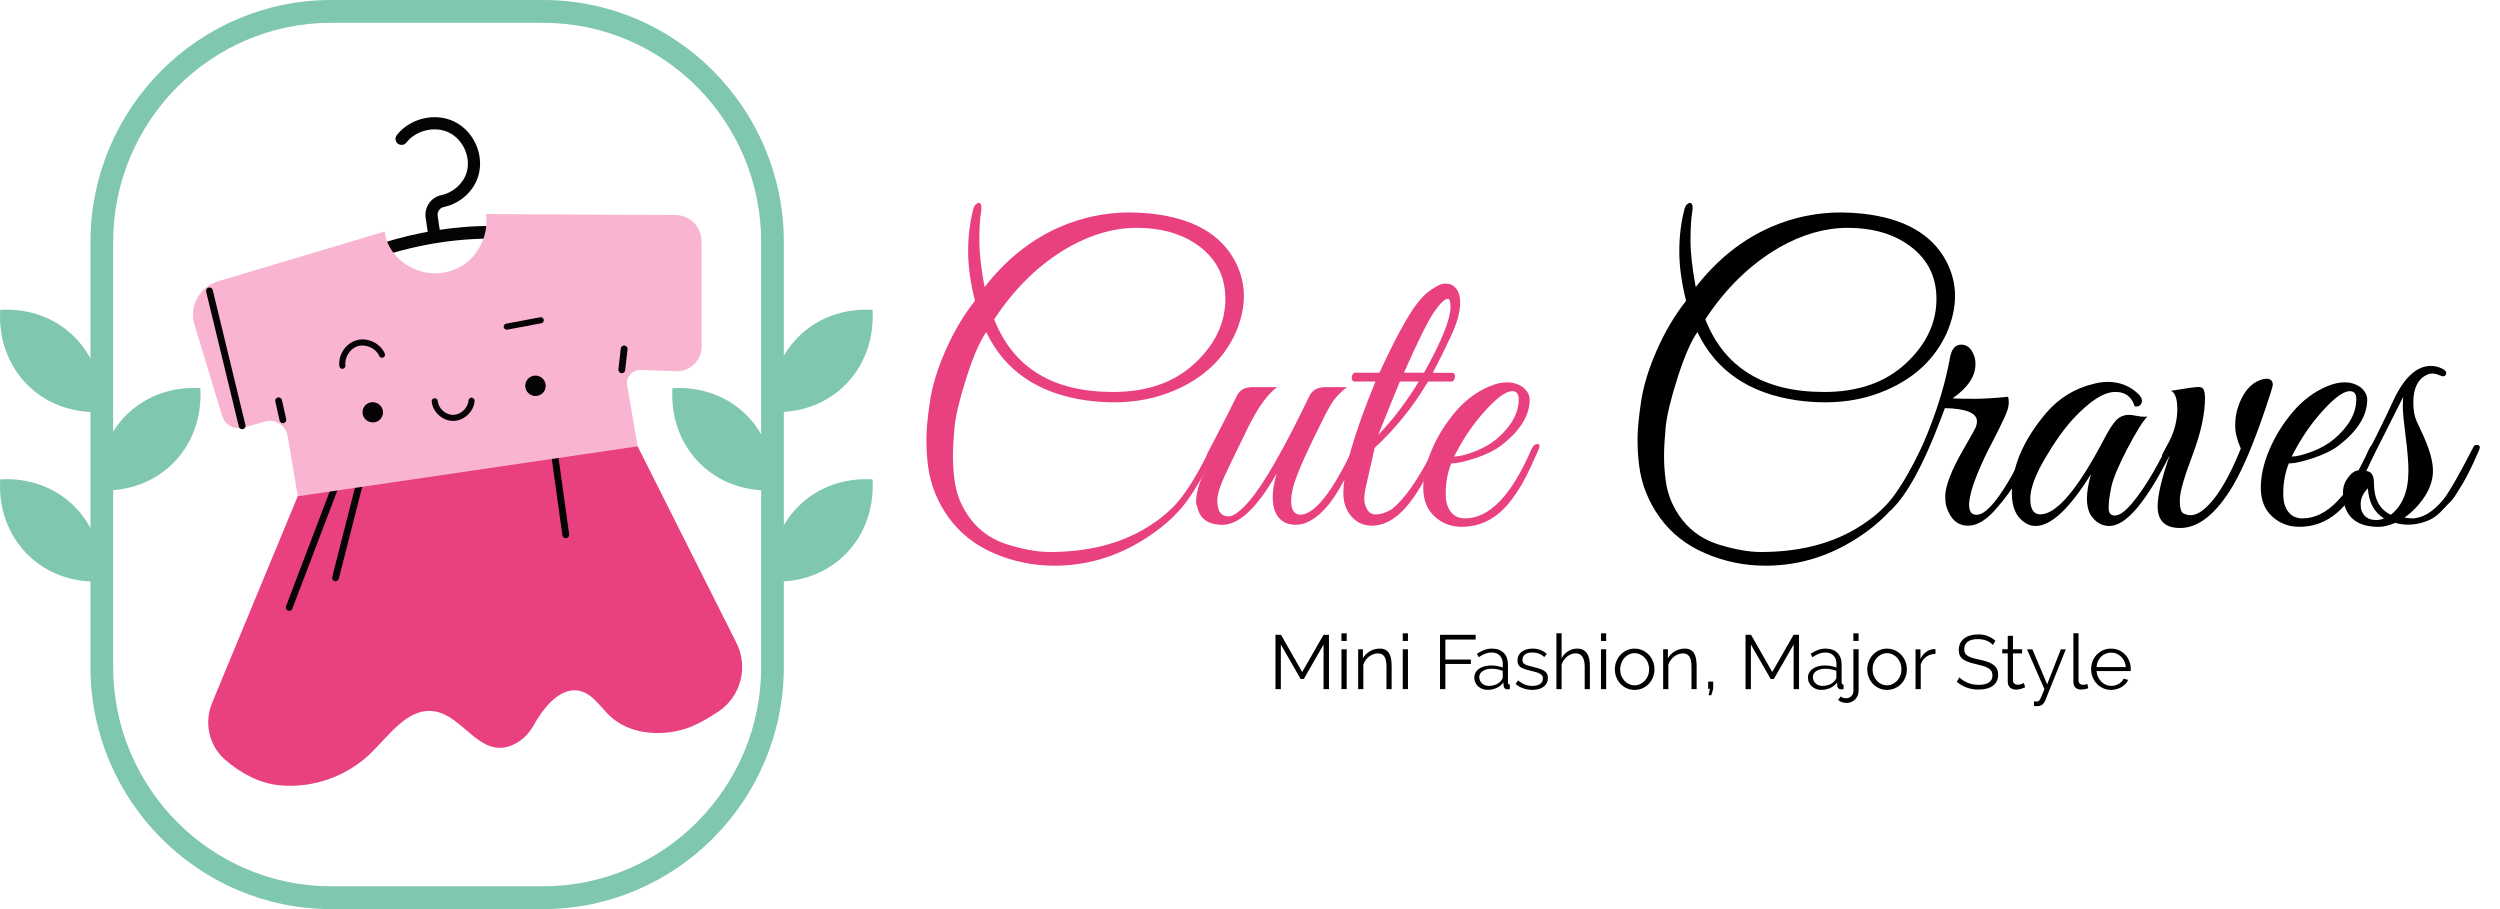 <svg xmlns="http://www.w3.org/2000/svg" fill="none" viewBox="0 0 110 40" height="40" width="110">
<g clip-path="url(#clip0_228_67)">
<path fill="#E9407F" d="M46.393 24.891C45.475 24.891 44.595 24.711 43.754 24.352C42.913 23.993 42.241 23.466 41.741 22.771C41.241 22.077 40.938 21.318 40.832 20.493C40.786 20.139 40.761 19.752 40.761 19.327C40.761 18.902 40.814 18.345 40.92 17.65C41.025 16.955 41.257 16.202 41.618 15.389C41.977 14.577 42.404 13.859 42.898 13.234C42.698 12.445 42.598 11.718 42.598 11.054C42.598 10.389 42.675 9.768 42.829 9.191C42.852 9.096 42.891 9.029 42.943 8.988C42.996 8.946 43.034 8.925 43.057 8.925C43.175 8.925 43.211 9.07 43.163 9.357C43.116 9.646 43.091 10.057 43.091 10.593C43.091 11.129 43.168 11.809 43.321 12.632C44.263 11.42 45.37 10.537 46.641 9.984C47.618 9.561 48.643 9.348 49.714 9.348C50.02 9.348 50.337 9.366 50.668 9.402C52.48 9.602 53.705 10.296 54.341 11.486C54.6 11.98 54.73 12.493 54.73 13.021C54.73 13.552 54.607 14.098 54.359 14.664C53.841 15.795 52.952 16.63 51.693 17.172C50.88 17.525 49.991 17.702 49.027 17.702C48.614 17.702 48.196 17.673 47.773 17.614C45.666 17.309 44.205 16.307 43.395 14.613C43.112 15.012 42.821 15.684 42.521 16.625C42.221 17.566 42.048 18.291 42 18.797C41.954 19.304 41.929 19.727 41.929 20.068C41.929 20.409 41.952 20.762 42 21.127C42.082 21.775 42.329 22.361 42.741 22.884C43.154 23.407 43.704 23.773 44.393 23.979C45.082 24.184 45.679 24.288 46.186 24.288C47.821 24.288 49.216 23.947 50.371 23.264C51.066 22.852 51.611 22.384 52.005 21.861C52.4 21.337 52.82 20.616 53.268 19.698C53.339 19.545 53.413 19.493 53.489 19.539C53.566 19.586 53.562 19.698 53.48 19.875C53.032 20.782 52.618 21.5 52.236 22.029C51.854 22.559 51.332 23.054 50.673 23.512C49.348 24.432 47.923 24.891 46.393 24.891ZM43.745 14.05C44.58 16.18 46.323 17.247 48.971 17.247C50.466 17.247 51.664 16.829 52.564 15.993C53.464 15.157 53.916 14.209 53.916 13.15C53.916 12.091 53.457 11.266 52.539 10.679C51.857 10.243 51.014 10.025 50.014 10.025C49.014 10.025 48.007 10.314 46.995 10.891C45.721 11.63 44.639 12.684 43.745 14.05Z"></path>
<path fill="#E9407F" d="M52.627 22.084C52.627 21.579 52.845 20.966 53.28 20.248C53.091 20.248 53.039 20.154 53.121 19.966L53.439 19.348C53.839 18.584 54.17 17.936 54.429 17.405C54.546 17.159 54.775 17.034 55.118 17.034H56.195C55.771 17.341 55.345 17.932 54.914 18.809C54.484 19.686 54.152 20.375 53.916 20.875C53.68 21.375 53.562 21.755 53.562 22.014C53.562 22.273 53.607 22.455 53.695 22.562C53.782 22.668 53.904 22.721 54.057 22.721C54.28 22.721 54.593 22.486 54.993 22.014C55.616 21.284 56.495 19.748 57.623 17.405C57.752 17.159 57.982 17.034 58.312 17.034H59.266C59.007 17.234 58.804 17.439 58.657 17.652C58.509 17.864 58.307 18.241 58.048 18.782C57.341 20.195 56.946 21.13 56.864 21.589C56.829 21.754 56.811 21.907 56.811 22.048C56.811 22.425 56.939 22.625 57.2 22.648C57.836 22.648 58.618 21.666 59.548 19.7C59.62 19.536 59.689 19.47 59.761 19.505C59.832 19.541 59.866 19.587 59.866 19.646C59.866 19.705 59.812 19.841 59.707 20.054C59.602 20.266 59.498 20.471 59.398 20.671C59.298 20.871 59.145 21.145 58.939 21.493C58.734 21.841 58.543 22.114 58.366 22.314C57.907 22.832 57.457 23.091 57.014 23.091C56.571 23.091 56.27 22.896 56.105 22.509C56.034 22.332 56 22.109 56 21.837C56 21.566 56.059 21.232 56.177 20.83C55.318 22.337 54.523 23.091 53.793 23.091C53.157 23.091 52.786 22.827 52.68 22.296C52.645 22.238 52.627 22.166 52.627 22.084Z"></path>
<path fill="#E9407F" d="M59.107 21.697C59.107 20.72 59.579 19.082 60.52 16.788H59.602C59.543 16.788 59.505 16.756 59.487 16.691C59.47 16.627 59.475 16.563 59.505 16.497C59.534 16.432 59.579 16.4 59.638 16.4H60.696C61.12 15.47 61.514 14.693 61.88 14.07C62.245 13.447 62.58 13.025 62.888 12.807C63.193 12.589 63.414 12.48 63.55 12.48C63.686 12.48 63.782 12.493 63.841 12.516C64.112 12.646 64.246 12.914 64.246 13.32C64.246 13.725 64.111 14.218 63.841 14.795C63.57 15.371 63.305 15.907 63.046 16.402H63.895C63.954 16.402 63.991 16.434 64.009 16.498C64.027 16.563 64.02 16.629 63.991 16.693C63.961 16.757 63.918 16.789 63.859 16.789H62.834C62.186 17.884 61.404 18.855 60.486 19.704L60.08 21.506C60.045 21.659 60.027 21.809 60.027 21.956C60.027 22.104 60.068 22.254 60.15 22.405C60.232 22.559 60.362 22.636 60.539 22.636C60.739 22.636 60.962 22.564 61.211 22.423C61.775 22 62.4 21.111 63.082 19.757C63.129 19.652 63.186 19.588 63.25 19.563C63.314 19.539 63.354 19.554 63.364 19.607C63.375 19.661 63.359 19.747 63.311 19.863C62.921 20.675 62.616 21.252 62.393 21.593C61.757 22.618 61.08 23.129 60.362 23.129C59.998 23.129 59.696 22.993 59.462 22.723C59.225 22.45 59.107 22.109 59.107 21.697ZM62.427 16.788H61.596C61.455 17.118 61.138 17.9 60.643 19.136C61.279 18.477 61.873 17.693 62.427 16.788ZM62.657 16.398C63.434 15.009 63.823 14.045 63.823 13.502C63.823 13.266 63.782 13.148 63.7 13.148C63.57 13.148 63.373 13.338 63.109 13.713C62.845 14.089 62.4 14.984 61.775 16.396H62.657V16.398Z"></path>
<path fill="#E9407F" d="M63.857 20.389C63.693 20.789 63.611 21.238 63.611 21.732C63.611 22.063 63.684 22.323 63.832 22.518C63.979 22.713 64.188 22.809 64.459 22.809C65.53 22.809 66.502 21.802 67.373 19.789C67.455 19.602 67.555 19.518 67.673 19.543C67.72 19.555 67.745 19.584 67.745 19.631C67.745 19.677 67.612 19.986 67.346 20.557C67.082 21.129 66.814 21.589 66.543 21.943C65.943 22.766 65.2 23.179 64.318 23.179C63.846 23.179 63.446 23.025 63.118 22.72C62.788 22.414 62.623 21.997 62.623 21.466C62.623 20.936 62.75 20.375 63.004 19.78C63.257 19.186 63.602 18.632 64.037 18.12C64.473 17.607 64.973 17.234 65.539 16.998C65.811 16.881 66.07 16.822 66.316 16.822C66.562 16.822 66.793 16.891 67.005 17.034C67.205 17.198 67.305 17.382 67.305 17.582C67.305 18.289 66.882 18.966 66.034 19.613C65.775 19.813 65.409 19.993 64.939 20.152C64.464 20.309 64.105 20.389 63.857 20.389ZM66.823 17.564C66.823 17.329 66.729 17.211 66.541 17.211C66.211 17.211 65.711 17.616 65.041 18.429C64.641 18.923 64.287 19.477 63.982 20.089C64.182 20.089 64.473 20.018 64.855 19.877C65.237 19.736 65.571 19.548 65.854 19.313C66.5 18.759 66.823 18.175 66.823 17.564Z"></path>
<path fill="black" d="M77.684 24.891C76.766 24.891 75.886 24.711 75.045 24.352C74.204 23.993 73.532 23.466 73.032 22.771C72.532 22.077 72.229 21.318 72.123 20.493C72.077 20.139 72.052 19.752 72.052 19.327C72.052 18.902 72.105 18.345 72.211 17.65C72.316 16.955 72.548 16.202 72.909 15.389C73.268 14.577 73.695 13.859 74.189 13.234C73.989 12.445 73.889 11.718 73.889 11.054C73.889 10.389 73.966 9.768 74.12 9.191C74.143 9.096 74.182 9.029 74.234 8.988C74.287 8.946 74.325 8.925 74.348 8.925C74.466 8.925 74.502 9.07 74.454 9.357C74.407 9.646 74.382 10.057 74.382 10.593C74.382 11.129 74.459 11.809 74.612 12.632C75.554 11.42 76.661 10.537 77.932 9.984C78.909 9.561 79.934 9.348 81.005 9.348C81.311 9.348 81.629 9.366 81.959 9.402C83.771 9.602 84.996 10.296 85.632 11.486C85.891 11.98 86.021 12.493 86.021 13.021C86.021 13.552 85.898 14.098 85.65 14.664C85.132 15.795 84.243 16.63 82.984 17.172C82.171 17.525 81.282 17.702 80.318 17.702C79.905 17.702 79.487 17.673 79.064 17.614C76.957 17.309 75.496 16.307 74.686 14.613C74.404 15.012 74.112 15.684 73.811 16.625C73.511 17.566 73.338 18.291 73.289 18.797C73.243 19.304 73.218 19.727 73.218 20.068C73.218 20.409 73.241 20.762 73.289 21.127C73.371 21.775 73.618 22.361 74.03 22.884C74.443 23.407 74.993 23.773 75.682 23.979C76.371 24.184 76.968 24.288 77.475 24.288C79.111 24.288 80.505 23.947 81.661 23.264C82.355 22.852 82.9 22.384 83.295 21.861C83.689 21.337 84.109 20.616 84.557 19.698C84.629 19.545 84.702 19.493 84.779 19.539C84.855 19.586 84.852 19.698 84.77 19.875C84.321 20.782 83.907 21.5 83.525 22.029C83.143 22.559 82.621 23.054 81.963 23.512C80.638 24.432 79.214 24.891 77.684 24.891ZM75.034 14.05C75.87 16.18 77.612 17.247 80.261 17.247C81.755 17.247 82.954 16.829 83.854 15.993C84.754 15.157 85.204 14.209 85.204 13.15C85.204 12.091 84.745 11.266 83.827 10.679C83.145 10.243 82.302 10.025 81.302 10.025C80.302 10.025 79.295 10.314 78.282 10.891C77.013 11.63 75.929 12.684 75.034 14.05Z"></path>
<path fill="black" d="M86.92 16.027C86.92 16.557 86.584 17.057 85.912 17.529C86.148 17.541 86.463 17.547 86.857 17.547C87.252 17.547 87.748 17.518 88.35 17.459C88.373 17.495 88.386 17.589 88.386 17.741C88.386 17.895 88.314 18.122 88.173 18.422C88.032 18.721 87.905 18.98 87.793 19.198C87.68 19.416 87.575 19.621 87.475 19.816C87.375 20.011 87.263 20.248 87.139 20.532C87.016 20.814 86.912 21.073 86.83 21.309C86.536 22.204 86.584 22.652 86.971 22.652C87.466 22.652 88.196 21.67 89.161 19.704C89.243 19.55 89.311 19.491 89.364 19.527C89.418 19.562 89.443 19.605 89.443 19.659C89.443 19.712 89.366 19.895 89.213 20.207C89.059 20.52 88.895 20.839 88.718 21.17C88.541 21.5 88.264 21.882 87.888 22.318C87.439 22.859 87.011 23.13 86.598 23.13C86.139 23.13 85.821 22.854 85.645 22.3C85.609 22.195 85.591 22.036 85.591 21.823C85.591 21.611 85.659 21.329 85.795 20.975C85.93 20.621 86.145 20.193 86.439 19.686C86.734 19.18 86.898 18.882 86.934 18.795C86.97 18.707 86.987 18.621 86.987 18.539C86.987 18.175 86.516 17.98 85.575 17.957L85.362 18.521C84.621 20.464 83.909 21.764 83.225 22.423C83.107 22.529 83.048 22.495 83.048 22.318C83.048 22.282 83.061 22.241 83.084 22.195C83.743 21.323 84.314 20.293 84.796 19.104C85.279 17.914 85.614 16.784 85.804 15.713C85.875 15.348 86.039 15.164 86.298 15.164C86.557 15.164 86.745 15.329 86.862 15.659C86.902 15.762 86.92 15.886 86.92 16.027Z"></path>
<path fill="black" d="M93.593 19.762C93.204 20.511 92.971 21.07 92.895 21.439C92.818 21.811 92.78 22.111 92.78 22.339C92.78 22.57 92.868 22.684 93.045 22.684C93.268 22.684 93.545 22.479 93.875 22.066C94.357 21.466 94.834 20.682 95.305 19.718C95.352 19.612 95.405 19.553 95.464 19.541C95.559 19.505 95.605 19.541 95.605 19.646C95.605 19.705 95.588 19.777 95.552 19.859C94.468 22.048 93.557 23.143 92.814 23.143C92.473 23.143 92.196 22.979 91.984 22.648C91.879 22.471 91.825 22.236 91.825 21.941C91.825 21.646 91.884 21.287 92.002 20.864C91.059 22.382 90.248 23.143 89.564 23.143C89.375 23.143 89.205 23.084 89.052 22.966C88.698 22.72 88.521 22.294 88.521 21.695C88.521 20.541 89.021 19.369 90.023 18.18C90.588 17.521 91.282 17.091 92.107 16.891C92.33 16.832 92.543 16.803 92.743 16.803C93.284 16.803 93.743 16.993 94.12 17.368C94.237 17.498 94.273 17.621 94.225 17.739C94.179 17.857 94.077 17.904 93.925 17.88C93.795 17.457 93.513 17.244 93.077 17.244C92.571 17.244 91.946 17.645 91.205 18.445C90.782 18.916 90.388 19.47 90.021 20.105C89.562 20.871 89.332 21.482 89.332 21.943C89.332 22.404 89.479 22.632 89.773 22.632C90.48 22.632 91.404 21.55 92.546 19.382C92.77 18.946 92.959 18.65 93.111 18.491C93.264 18.332 93.457 18.252 93.693 18.252C93.739 18.252 93.861 18.27 94.055 18.305C94.25 18.341 94.393 18.346 94.487 18.323C94.282 18.536 93.982 19.014 93.593 19.762Z"></path>
<path fill="black" d="M100.004 16.947L99.916 17.264C99.316 19.136 98.763 20.502 98.255 21.361C97.514 22.609 96.737 23.232 95.925 23.232C95.266 23.232 94.936 22.914 94.936 22.279C94.936 21.797 95.112 21.048 95.466 20.036C95.348 20.225 95.257 20.286 95.193 20.221C95.129 20.157 95.112 20.077 95.148 19.984L95.466 19.384C95.689 18.925 95.802 18.466 95.802 18.007C95.802 17.548 95.707 17.277 95.52 17.195C96.227 17.077 96.638 17.021 96.755 17.027C96.873 17.032 96.946 17.082 96.977 17.177C97.005 17.271 97.021 17.377 97.021 17.495C97.021 18.212 96.836 19.061 96.466 20.038C96.095 21.014 95.911 21.672 95.911 22.007C95.911 22.343 95.964 22.538 96.07 22.589C96.175 22.641 96.282 22.668 96.388 22.668C96.693 22.668 97.041 22.422 97.429 21.927C97.818 21.432 98.205 20.702 98.595 19.738C98.43 19.361 98.348 19.029 98.348 18.739C98.348 18.452 98.384 18.195 98.454 17.971C98.666 17.3 99.002 16.882 99.461 16.718C99.555 16.682 99.643 16.664 99.725 16.664C99.909 16.663 100.004 16.757 100.004 16.947Z"></path>
<path fill="black" d="M100.709 20.389C100.545 20.789 100.463 21.238 100.463 21.732C100.463 22.063 100.536 22.323 100.684 22.518C100.83 22.713 101.039 22.809 101.311 22.809C102.382 22.809 103.354 21.802 104.225 19.789C104.307 19.602 104.407 19.518 104.525 19.543C104.571 19.555 104.596 19.584 104.596 19.631C104.596 19.677 104.464 19.986 104.198 20.557C103.934 21.129 103.666 21.589 103.395 21.943C102.795 22.766 102.052 23.179 101.17 23.179C100.698 23.179 100.298 23.025 99.97 22.72C99.639 22.414 99.475 21.997 99.475 21.466C99.475 20.936 99.602 20.375 99.855 19.78C100.109 19.186 100.454 18.632 100.889 18.12C101.325 17.607 101.825 17.234 102.391 16.998C102.663 16.881 102.921 16.822 103.168 16.822C103.414 16.822 103.645 16.891 103.857 17.034C104.057 17.198 104.157 17.382 104.157 17.582C104.157 18.289 103.734 18.966 102.886 19.613C102.627 19.813 102.261 19.993 101.791 20.152C101.316 20.309 100.957 20.389 100.709 20.389ZM103.677 17.564C103.677 17.329 103.582 17.211 103.395 17.211C103.064 17.211 102.564 17.616 101.895 18.429C101.495 18.923 101.141 19.477 100.836 20.089C101.036 20.089 101.327 20.018 101.709 19.877C102.091 19.736 102.425 19.548 102.707 19.313C103.352 18.759 103.677 18.175 103.677 17.564Z"></path>
<path fill="black" d="M105.795 22.773C105.948 22.797 106.054 22.809 106.113 22.809C106.584 22.809 107.048 22.532 107.507 21.979C107.754 21.673 108.196 20.902 108.832 19.666C108.855 19.607 108.896 19.579 108.955 19.579C109.061 19.566 109.114 19.607 109.114 19.702C109.114 19.725 109.088 19.793 109.036 19.905C108.982 20.018 108.932 20.129 108.886 20.241C108.839 20.354 108.763 20.514 108.655 20.727C108.55 20.939 108.459 21.109 108.382 21.239C108.305 21.37 108.209 21.529 108.091 21.716C107.973 21.905 107.855 22.052 107.738 22.157L107.366 22.547C107.166 22.747 106.93 22.888 106.659 22.97C106.223 23.111 105.8 23.123 105.388 23.006C105.116 23.123 104.875 23.182 104.664 23.182C103.829 23.182 103.321 22.854 103.146 22.193C103.111 22.039 103.093 21.855 103.093 21.638C103.093 21.42 103.166 21.211 103.314 21.011C103.461 20.811 103.618 20.706 103.782 20.693C104.382 19.552 104.895 18.521 105.318 17.602C105.789 16.602 106.336 16.1 106.961 16.1C107.125 16.1 107.288 16.138 107.446 16.214C107.605 16.291 107.664 16.377 107.623 16.47C107.582 16.564 107.496 16.582 107.368 16.523C107.238 16.464 107.127 16.436 107.032 16.436C106.938 16.436 106.855 16.454 106.786 16.489C106.386 16.679 106.186 17.084 106.186 17.707C106.186 18.038 106.232 18.307 106.327 18.52C106.421 18.732 106.527 18.961 106.645 19.209C106.916 19.822 107.05 20.322 107.05 20.711C107.05 21.1 106.927 21.482 106.679 21.859C106.43 22.232 106.136 22.538 105.795 22.773ZM103.87 22.173C103.87 22.245 103.875 22.322 103.888 22.404C103.982 22.721 104.2 22.881 104.541 22.881C104.682 22.881 104.8 22.857 104.895 22.811C104.459 22.539 104.223 22.098 104.188 21.486C103.977 21.697 103.87 21.925 103.87 22.173ZM105.195 22.65C105.713 22.25 105.971 21.602 105.971 20.707C105.971 20.343 105.93 19.841 105.848 19.206C105.766 18.57 105.725 18.139 105.725 17.916C105.725 17.693 105.73 17.539 105.743 17.457C104.848 19.247 104.295 20.336 104.082 20.723C104.329 20.723 104.454 20.9 104.454 21.254C104.454 21.948 104.7 22.414 105.195 22.65Z"></path>
<path fill="black" d="M58.237 30.321V28.359L57.366 29.877H57.229L56.357 28.359V30.321H56.121V27.932H56.364L57.296 29.568L58.236 27.932H58.475V30.321H58.237Z"></path>
<path fill="black" d="M59.025 28.202V27.866H59.254V28.202H59.025ZM59.025 30.321V28.568H59.254V30.321H59.025Z"></path>
<path fill="black" d="M61.234 30.322H61.005V29.343C61.005 29.134 60.975 28.982 60.913 28.889C60.85 28.795 60.755 28.748 60.629 28.748C60.561 28.748 60.495 28.761 60.427 28.786C60.359 28.811 60.296 28.845 60.239 28.889C60.182 28.934 60.13 28.988 60.086 29.048C60.041 29.111 60.009 29.177 59.987 29.248V30.322H59.759V28.568H59.968V28.964C60.039 28.836 60.143 28.734 60.275 28.655C60.409 28.577 60.554 28.538 60.711 28.538C60.807 28.538 60.889 28.555 60.957 28.591C61.025 28.627 61.079 28.677 61.118 28.743C61.159 28.807 61.188 28.888 61.205 28.982C61.223 29.077 61.232 29.18 61.232 29.295V30.322H61.234Z"></path>
<path fill="black" d="M61.721 28.202V27.866H61.95V28.202H61.721ZM61.721 30.321V28.568H61.95V30.321H61.721Z"></path>
<path fill="black" d="M63.361 30.321V27.932H64.929V28.141H63.596V29.02H64.72V29.214H63.596V30.321H63.361Z"></path>
<path fill="black" d="M65.45 30.355C65.368 30.355 65.291 30.341 65.22 30.313C65.148 30.284 65.088 30.247 65.034 30.197C64.98 30.146 64.941 30.089 64.911 30.023C64.882 29.957 64.868 29.886 64.868 29.809C64.868 29.732 64.886 29.663 64.921 29.596C64.957 29.532 65.007 29.475 65.073 29.429C65.139 29.382 65.216 29.345 65.305 29.32C65.395 29.295 65.495 29.28 65.602 29.28C65.691 29.28 65.782 29.288 65.875 29.304C65.968 29.32 66.048 29.341 66.121 29.372V29.213C66.121 29.057 66.079 28.936 65.991 28.845C65.904 28.754 65.782 28.709 65.627 28.709C65.537 28.709 65.445 28.727 65.35 28.763C65.255 28.798 65.161 28.85 65.064 28.918L64.984 28.766C65.211 28.614 65.43 28.538 65.643 28.538C65.862 28.538 66.036 28.6 66.161 28.723C66.286 28.846 66.35 29.018 66.35 29.234V30.025C66.35 30.088 66.379 30.12 66.434 30.12V30.322C66.396 30.329 66.366 30.332 66.346 30.332C66.287 30.332 66.243 30.318 66.211 30.288C66.179 30.259 66.161 30.218 66.159 30.166L66.152 30.029C66.071 30.134 65.97 30.214 65.846 30.271C65.723 30.327 65.591 30.355 65.45 30.355ZM65.504 30.18C65.623 30.18 65.732 30.157 65.832 30.113C65.932 30.068 66.007 30.009 66.059 29.934C66.079 29.914 66.095 29.891 66.104 29.868C66.114 29.845 66.12 29.823 66.12 29.802V29.516C66.043 29.488 65.964 29.464 65.882 29.448C65.8 29.432 65.716 29.425 65.632 29.425C65.471 29.425 65.339 29.459 65.239 29.527C65.138 29.595 65.088 29.682 65.088 29.793C65.088 29.846 65.098 29.896 65.12 29.945C65.141 29.991 65.17 30.032 65.207 30.068C65.245 30.102 65.289 30.131 65.339 30.15C65.389 30.17 65.445 30.18 65.504 30.18Z"></path>
<path fill="black" d="M67.425 30.355C67.287 30.355 67.155 30.332 67.025 30.288C66.895 30.243 66.782 30.179 66.689 30.093L66.793 29.938C66.891 30.018 66.991 30.079 67.095 30.12C67.196 30.161 67.305 30.18 67.423 30.18C67.564 30.18 67.677 30.152 67.761 30.095C67.845 30.038 67.888 29.956 67.888 29.85C67.888 29.8 67.877 29.759 67.854 29.727C67.83 29.695 67.798 29.666 67.754 29.641C67.709 29.616 67.655 29.595 67.589 29.575C67.523 29.555 67.446 29.536 67.359 29.516C67.257 29.491 67.17 29.466 67.096 29.443C67.023 29.418 66.961 29.389 66.912 29.359C66.864 29.327 66.829 29.289 66.805 29.243C66.782 29.197 66.77 29.139 66.77 29.07C66.77 28.982 66.787 28.905 66.821 28.838C66.855 28.77 66.904 28.714 66.963 28.672C67.021 28.629 67.091 28.595 67.171 28.572C67.252 28.55 67.336 28.538 67.425 28.538C67.559 28.538 67.682 28.559 67.791 28.604C67.902 28.646 67.989 28.706 68.057 28.777L67.946 28.911C67.882 28.843 67.802 28.793 67.709 28.759C67.616 28.725 67.52 28.709 67.418 28.709C67.357 28.709 67.302 28.714 67.25 28.727C67.198 28.739 67.154 28.759 67.114 28.786C67.075 28.813 67.045 28.846 67.021 28.889C66.998 28.93 66.987 28.98 66.987 29.036C66.987 29.082 66.995 29.122 67.011 29.15C67.027 29.179 67.052 29.204 67.088 29.225C67.123 29.247 67.17 29.266 67.223 29.282C67.277 29.298 67.345 29.316 67.423 29.334C67.536 29.361 67.634 29.388 67.72 29.414C67.805 29.441 67.877 29.473 67.934 29.509C67.991 29.545 68.034 29.589 68.064 29.641C68.093 29.693 68.107 29.756 68.107 29.831C68.107 29.991 68.045 30.12 67.921 30.214C67.8 30.307 67.634 30.355 67.425 30.355Z"></path>
<path fill="black" d="M69.955 30.321H69.727V29.343C69.727 29.143 69.693 28.995 69.625 28.895C69.557 28.796 69.455 28.746 69.323 28.746C69.259 28.746 69.193 28.759 69.13 28.786C69.066 28.811 69.007 28.846 68.95 28.891C68.895 28.936 68.845 28.989 68.804 29.05C68.763 29.111 68.732 29.177 68.711 29.248V30.321H68.482V27.864H68.711V28.964C68.78 28.832 68.877 28.727 69 28.652C69.123 28.575 69.257 28.538 69.4 28.538C69.502 28.538 69.586 28.555 69.655 28.593C69.725 28.63 69.782 28.682 69.827 28.748C69.871 28.814 69.904 28.895 69.925 28.988C69.946 29.08 69.955 29.184 69.955 29.295V30.321Z"></path>
<path fill="black" d="M70.443 28.202V27.866H70.671V28.202H70.443ZM70.443 30.321V28.568H70.671V30.321H70.443Z"></path>
<path fill="black" d="M71.923 30.355C71.795 30.355 71.679 30.332 71.573 30.282C71.468 30.234 71.377 30.168 71.298 30.086C71.221 30.004 71.161 29.905 71.118 29.796C71.075 29.688 71.054 29.571 71.054 29.45C71.054 29.327 71.075 29.211 71.12 29.1C71.164 28.989 71.223 28.893 71.302 28.811C71.379 28.729 71.471 28.661 71.577 28.613C71.682 28.562 71.798 28.539 71.923 28.539C72.048 28.539 72.164 28.564 72.271 28.613C72.379 28.663 72.47 28.729 72.548 28.811C72.625 28.895 72.686 28.991 72.73 29.1C72.775 29.209 72.796 29.327 72.796 29.45C72.796 29.571 72.775 29.688 72.732 29.796C72.689 29.907 72.629 30.004 72.552 30.086C72.475 30.168 72.382 30.234 72.275 30.282C72.17 30.33 72.052 30.355 71.923 30.355ZM71.287 29.454C71.287 29.552 71.304 29.645 71.338 29.729C71.371 29.812 71.416 29.887 71.473 29.95C71.53 30.014 71.598 30.064 71.675 30.1C71.752 30.136 71.836 30.154 71.923 30.154C72.011 30.154 72.093 30.136 72.171 30.098C72.248 30.061 72.316 30.011 72.375 29.946C72.434 29.882 72.479 29.807 72.513 29.723C72.546 29.637 72.562 29.546 72.562 29.446C72.562 29.35 72.546 29.259 72.513 29.171C72.479 29.086 72.432 29.011 72.375 28.946C72.316 28.882 72.248 28.832 72.171 28.795C72.095 28.757 72.011 28.739 71.923 28.739C71.836 28.739 71.754 28.757 71.677 28.795C71.6 28.832 71.534 28.882 71.475 28.948C71.416 29.012 71.371 29.089 71.338 29.175C71.305 29.262 71.287 29.354 71.287 29.454Z"></path>
<path fill="black" d="M74.654 30.322H74.425V29.343C74.425 29.134 74.395 28.982 74.332 28.889C74.27 28.795 74.175 28.748 74.048 28.748C73.98 28.748 73.914 28.761 73.846 28.786C73.779 28.811 73.716 28.845 73.659 28.889C73.602 28.934 73.55 28.988 73.505 29.048C73.461 29.111 73.429 29.177 73.407 29.248V30.322H73.179V28.568H73.388V28.964C73.459 28.836 73.562 28.734 73.695 28.655C73.829 28.577 73.973 28.538 74.13 28.538C74.227 28.538 74.309 28.555 74.377 28.591C74.445 28.627 74.498 28.677 74.537 28.743C74.579 28.807 74.607 28.888 74.625 28.982C74.643 29.077 74.652 29.18 74.652 29.295V30.322H74.654Z"></path>
<path fill="black" d="M75.179 30.593L75.236 30.311H75.159V29.991H75.38V30.311L75.296 30.593H75.179Z"></path>
<path fill="black" d="M78.92 30.321V28.359L78.048 29.877H77.911L77.039 28.359V30.321H76.804V27.932H77.046L77.979 29.568L78.918 27.932H79.157V30.321H78.92Z"></path>
<path fill="black" d="M80.132 30.355C80.048 30.355 79.973 30.341 79.902 30.313C79.83 30.284 79.77 30.247 79.716 30.197C79.662 30.146 79.623 30.089 79.593 30.023C79.562 29.957 79.55 29.886 79.55 29.809C79.55 29.732 79.568 29.663 79.604 29.596C79.639 29.532 79.689 29.475 79.755 29.429C79.82 29.382 79.898 29.345 79.987 29.32C80.077 29.295 80.177 29.28 80.284 29.28C80.373 29.28 80.464 29.288 80.557 29.304C80.65 29.32 80.73 29.341 80.804 29.372V29.213C80.804 29.057 80.761 28.936 80.673 28.845C80.586 28.754 80.464 28.709 80.309 28.709C80.22 28.709 80.127 28.727 80.032 28.763C79.938 28.798 79.843 28.85 79.746 28.918L79.666 28.766C79.893 28.614 80.112 28.538 80.325 28.538C80.545 28.538 80.718 28.6 80.843 28.723C80.968 28.846 81.032 29.018 81.032 29.234V30.025C81.032 30.088 81.061 30.12 81.116 30.12V30.322C81.079 30.329 81.048 30.332 81.029 30.332C80.97 30.332 80.925 30.318 80.893 30.288C80.861 30.259 80.843 30.218 80.841 30.166L80.834 30.029C80.754 30.134 80.652 30.214 80.529 30.271C80.405 30.327 80.273 30.355 80.132 30.355ZM80.186 30.18C80.305 30.18 80.414 30.157 80.514 30.113C80.614 30.068 80.689 30.009 80.741 29.934C80.761 29.914 80.777 29.891 80.786 29.868C80.796 29.845 80.8 29.823 80.8 29.802V29.516C80.723 29.488 80.645 29.464 80.562 29.448C80.48 29.432 80.396 29.425 80.312 29.425C80.152 29.425 80.02 29.459 79.918 29.527C79.816 29.595 79.766 29.682 79.766 29.793C79.766 29.846 79.777 29.896 79.798 29.945C79.82 29.991 79.848 30.032 79.886 30.068C79.923 30.102 79.966 30.131 80.018 30.15C80.071 30.17 80.127 30.18 80.186 30.18Z"></path>
<path fill="black" d="M81.263 30.93C81.189 30.93 81.12 30.919 81.054 30.9C80.989 30.88 80.93 30.846 80.879 30.798L80.989 30.643C81.025 30.675 81.064 30.696 81.107 30.707C81.15 30.718 81.193 30.723 81.236 30.723C81.277 30.723 81.314 30.716 81.352 30.7C81.389 30.684 81.421 30.662 81.452 30.634C81.48 30.605 81.504 30.573 81.523 30.534C81.541 30.496 81.55 30.453 81.55 30.409V28.564H81.779V30.395C81.779 30.473 81.764 30.544 81.736 30.611C81.707 30.677 81.668 30.732 81.62 30.779C81.571 30.825 81.516 30.862 81.455 30.887C81.391 30.918 81.327 30.93 81.263 30.93ZM81.548 28.202V27.866H81.777V28.202H81.548Z"></path>
<path fill="black" d="M83.029 30.355C82.9 30.355 82.784 30.332 82.679 30.282C82.573 30.234 82.482 30.168 82.404 30.086C82.327 30.004 82.266 29.905 82.223 29.796C82.18 29.688 82.159 29.571 82.159 29.45C82.159 29.327 82.18 29.211 82.225 29.1C82.268 28.989 82.329 28.893 82.407 28.811C82.484 28.729 82.575 28.661 82.682 28.613C82.787 28.562 82.904 28.539 83.029 28.539C83.154 28.539 83.27 28.564 83.377 28.613C83.484 28.663 83.575 28.729 83.654 28.811C83.73 28.895 83.791 28.991 83.836 29.1C83.88 29.211 83.902 29.327 83.902 29.45C83.902 29.571 83.88 29.688 83.838 29.796C83.795 29.907 83.736 30.004 83.657 30.086C83.58 30.168 83.487 30.234 83.38 30.282C83.273 30.33 83.157 30.355 83.029 30.355ZM82.393 29.454C82.393 29.552 82.409 29.645 82.443 29.729C82.477 29.812 82.521 29.887 82.579 29.95C82.636 30.012 82.704 30.064 82.78 30.1C82.857 30.136 82.939 30.154 83.027 30.154C83.114 30.154 83.196 30.136 83.273 30.098C83.35 30.061 83.418 30.011 83.477 29.946C83.536 29.882 83.58 29.807 83.614 29.723C83.648 29.637 83.664 29.546 83.664 29.446C83.664 29.35 83.648 29.259 83.614 29.171C83.58 29.086 83.534 29.011 83.477 28.946C83.42 28.882 83.35 28.832 83.273 28.795C83.196 28.757 83.114 28.739 83.027 28.739C82.939 28.739 82.857 28.757 82.78 28.795C82.704 28.832 82.638 28.882 82.579 28.948C82.52 29.012 82.475 29.089 82.441 29.175C82.407 29.261 82.393 29.354 82.393 29.454Z"></path>
<path fill="black" d="M85.159 28.77C85.004 28.775 84.87 28.816 84.755 28.898C84.641 28.979 84.561 29.089 84.513 29.232V30.323H84.284V28.57H84.5V28.991C84.564 28.857 84.652 28.752 84.763 28.675C84.873 28.598 84.991 28.561 85.116 28.561C85.134 28.561 85.148 28.563 85.161 28.564V28.77H85.159Z"></path>
<path fill="black" d="M87.686 28.379C87.618 28.302 87.529 28.241 87.416 28.193C87.304 28.146 87.177 28.121 87.032 28.121C86.821 28.121 86.668 28.161 86.571 28.241C86.475 28.321 86.427 28.429 86.427 28.566C86.427 28.637 86.439 28.696 86.466 28.743C86.491 28.789 86.532 28.829 86.586 28.863C86.639 28.896 86.709 28.925 86.793 28.95C86.877 28.975 86.977 29 87.091 29.023C87.22 29.05 87.334 29.08 87.436 29.114C87.537 29.148 87.625 29.189 87.696 29.241C87.768 29.291 87.823 29.354 87.861 29.425C87.898 29.496 87.918 29.586 87.918 29.695C87.918 29.805 87.896 29.9 87.854 29.98C87.811 30.061 87.752 30.129 87.675 30.182C87.598 30.236 87.507 30.277 87.402 30.302C87.296 30.327 87.18 30.341 87.055 30.341C86.686 30.341 86.366 30.225 86.096 29.995L86.214 29.804C86.257 29.848 86.307 29.891 86.368 29.932C86.427 29.973 86.493 30.007 86.566 30.038C86.639 30.068 86.716 30.091 86.8 30.109C86.882 30.125 86.97 30.134 87.062 30.134C87.254 30.134 87.402 30.1 87.509 30.03C87.616 29.962 87.668 29.859 87.668 29.72C87.668 29.646 87.654 29.584 87.623 29.532C87.593 29.482 87.548 29.438 87.487 29.4C87.427 29.363 87.352 29.33 87.263 29.304C87.173 29.277 87.068 29.25 86.95 29.223C86.825 29.195 86.714 29.164 86.62 29.132C86.525 29.1 86.446 29.061 86.38 29.014C86.316 28.968 86.266 28.911 86.234 28.845C86.202 28.779 86.186 28.696 86.186 28.6C86.186 28.489 86.207 28.391 86.248 28.305C86.289 28.22 86.348 28.146 86.425 28.089C86.502 28.032 86.591 27.988 86.695 27.959C86.798 27.929 86.912 27.914 87.037 27.914C87.196 27.914 87.339 27.938 87.463 27.988C87.588 28.036 87.7 28.104 87.8 28.191L87.686 28.379Z"></path>
<path fill="black" d="M89.107 30.238C89.093 30.245 89.073 30.254 89.048 30.264C89.023 30.275 88.993 30.288 88.959 30.298C88.925 30.309 88.888 30.32 88.845 30.329C88.802 30.338 88.757 30.343 88.711 30.343C88.661 30.343 88.614 30.336 88.57 30.323C88.525 30.309 88.486 30.289 88.452 30.261C88.418 30.232 88.391 30.198 88.371 30.155C88.352 30.113 88.341 30.064 88.341 30.007V28.75H88.098V28.568H88.341V27.975H88.57V28.568H88.973V28.75H88.57V29.941C88.575 30.006 88.596 30.054 88.639 30.084C88.68 30.114 88.729 30.129 88.782 30.129C88.846 30.129 88.904 30.118 88.954 30.096C89.004 30.075 89.034 30.061 89.048 30.052L89.107 30.238Z"></path>
<path fill="black" d="M89.493 30.859C89.511 30.861 89.529 30.862 89.545 30.864C89.561 30.866 89.579 30.866 89.593 30.866C89.634 30.866 89.664 30.861 89.689 30.85C89.713 30.839 89.736 30.814 89.759 30.777C89.782 30.739 89.807 30.684 89.834 30.612C89.862 30.541 89.902 30.445 89.954 30.323L89.189 28.57H89.425L90.075 30.111L90.677 28.57H90.896L89.987 30.83C89.963 30.895 89.921 30.952 89.864 31C89.807 31.048 89.729 31.071 89.63 31.071C89.607 31.071 89.588 31.071 89.566 31.07C89.546 31.068 89.521 31.066 89.493 31.061V30.859Z"></path>
<path fill="black" d="M91.227 27.864H91.455V29.923C91.455 29.988 91.473 30.039 91.509 30.077C91.545 30.114 91.595 30.132 91.661 30.132C91.686 30.132 91.714 30.128 91.748 30.121C91.782 30.114 91.812 30.105 91.843 30.095L91.884 30.28C91.841 30.298 91.789 30.312 91.727 30.325C91.664 30.336 91.612 30.341 91.568 30.341C91.463 30.341 91.379 30.311 91.32 30.252C91.259 30.193 91.229 30.109 91.229 30.002V27.864H91.227Z"></path>
<path fill="black" d="M92.889 30.355C92.761 30.355 92.645 30.332 92.537 30.282C92.43 30.234 92.338 30.168 92.259 30.084C92.18 30 92.12 29.904 92.075 29.793C92.03 29.682 92.009 29.564 92.009 29.439C92.009 29.316 92.03 29.2 92.075 29.091C92.118 28.982 92.179 28.887 92.257 28.805C92.336 28.723 92.427 28.659 92.534 28.611C92.641 28.562 92.759 28.539 92.884 28.539C93.013 28.539 93.129 28.562 93.236 28.611C93.343 28.659 93.434 28.725 93.511 28.807C93.588 28.889 93.646 28.986 93.689 29.093C93.732 29.2 93.754 29.314 93.754 29.436C93.754 29.454 93.754 29.471 93.754 29.489C93.754 29.507 93.752 29.52 93.75 29.527H92.25C92.257 29.621 92.278 29.707 92.316 29.788C92.353 29.868 92.4 29.936 92.459 29.995C92.518 30.054 92.584 30.098 92.659 30.13C92.734 30.163 92.814 30.179 92.9 30.179C92.955 30.179 93.013 30.171 93.068 30.155C93.123 30.139 93.175 30.118 93.223 30.091C93.27 30.064 93.312 30.03 93.352 29.991C93.389 29.952 93.42 29.909 93.439 29.861L93.638 29.914C93.611 29.979 93.573 30.038 93.523 30.091C93.473 30.145 93.416 30.189 93.352 30.229C93.287 30.268 93.214 30.298 93.136 30.32C93.055 30.345 92.973 30.355 92.889 30.355ZM93.536 29.352C93.529 29.257 93.507 29.171 93.47 29.095C93.432 29.018 93.386 28.95 93.329 28.895C93.271 28.839 93.205 28.795 93.13 28.762C93.055 28.73 92.975 28.716 92.889 28.716C92.804 28.716 92.723 28.732 92.646 28.762C92.57 28.795 92.504 28.837 92.446 28.895C92.389 28.952 92.343 29.018 92.309 29.096C92.275 29.175 92.254 29.261 92.246 29.352H93.536Z"></path>
<path fill="#80C7B0" d="M23.896 40H14.571C8.732 40 3.98 35.221 3.98 29.346V10.654C3.98 4.779 8.73 0 14.571 0H23.898C29.738 0 34.489 4.779 34.489 10.654V29.346C34.487 35.221 29.736 40 23.896 40ZM14.571 1.004C9.282 1.004 4.979 5.332 4.979 10.654V29.346C4.979 34.668 9.282 38.996 14.571 38.996H23.898C29.188 38.996 33.491 34.668 33.491 29.346V10.654C33.491 5.332 29.188 1.004 23.898 1.004H14.571Z"></path>
<path fill="#80C7B0" d="M0.009 21.093C-0.148 23.73 1.85 25.739 4.47 25.58C4.627 22.945 2.63 20.934 0.009 21.093Z"></path>
<path fill="#80C7B0" d="M0.009 13.634C-0.148 16.271 1.85 18.28 4.47 18.121C4.627 15.486 2.63 13.477 0.009 13.634Z"></path>
<path fill="#80C7B0" d="M8.814 17.08C6.193 16.923 4.196 18.932 4.354 21.568C6.973 21.727 8.971 19.718 8.814 17.08Z"></path>
<path fill="#80C7B0" d="M38.391 21.093C38.548 23.73 36.55 25.739 33.93 25.58C33.773 22.945 35.77 20.934 38.391 21.093Z"></path>
<path fill="#80C7B0" d="M38.391 13.634C38.548 16.271 36.55 18.28 33.93 18.121C33.773 15.486 35.77 13.477 38.391 13.634Z"></path>
<path fill="#80C7B0" d="M29.586 17.08C32.207 16.923 34.204 18.932 34.046 21.568C31.427 21.727 29.429 19.718 29.586 17.08Z"></path>
<path fill="#060305" d="M19.096 10.509C18.966 10.509 18.852 10.414 18.832 10.28L18.729 9.586C18.659 9.121 18.961 8.684 19.414 8.586C19.939 8.475 20.389 8.073 20.532 7.586C20.729 6.927 20.382 6.141 19.759 5.834C19.146 5.532 18.304 5.728 17.882 6.273C17.791 6.389 17.623 6.411 17.505 6.32C17.389 6.228 17.368 6.061 17.459 5.945C18.039 5.198 19.154 4.939 19.996 5.353C20.857 5.778 21.318 6.825 21.046 7.739C20.845 8.418 20.248 8.957 19.525 9.109C19.346 9.146 19.23 9.321 19.257 9.505L19.361 10.2C19.382 10.346 19.282 10.482 19.136 10.504C19.123 10.507 19.109 10.509 19.096 10.509Z"></path>
<path fill="#060305" d="M11.23 16.868C10.718 16.868 10.259 16.584 10.023 16.107C9.757 15.566 9.866 14.948 10.302 14.532C12.713 12.234 15.857 10.675 19.152 10.141C22.548 9.591 25.884 10.189 28.539 11.821C29.025 12.12 29.266 12.677 29.154 13.238C29.039 13.802 28.598 14.223 28.03 14.311L11.446 16.85C11.373 16.863 11.302 16.868 11.23 16.868ZM21.623 10.498C17.755 10.498 13.702 12.032 10.673 14.921C10.354 15.225 10.377 15.611 10.505 15.871C10.634 16.134 10.927 16.389 11.366 16.321L27.952 13.782C28.368 13.718 28.577 13.405 28.63 13.132C28.686 12.863 28.616 12.496 28.261 12.279C26.307 11.077 24 10.498 21.623 10.498Z"></path>
<path fill="#E9407F" d="M32.404 28.289L28.055 19.636L20.971 18.095L13.1 21.834L9.332 30.929C8.975 31.791 9.188 32.798 9.889 33.413C10.593 34.029 11.427 34.477 12.339 34.557C13.784 34.684 15.273 34.154 16.312 33.143C17.148 32.33 17.955 31.123 19.107 31.297C20.377 31.488 21.096 33.345 22.489 32.807C22.913 32.643 23.257 32.318 23.477 31.92C23.852 31.241 24.602 30.204 25.495 30.395C26.075 30.52 26.411 31.105 26.845 31.511C27.67 32.279 28.941 32.402 30.03 32.104C30.534 31.966 31.075 31.663 31.604 31.313C32.598 30.654 32.939 29.354 32.404 28.289Z"></path>
<path fill="#060305" d="M12.725 26.879C12.707 26.879 12.689 26.875 12.671 26.87C12.595 26.839 12.555 26.754 12.584 26.677L14.555 21.497C14.586 21.42 14.671 21.38 14.748 21.409C14.825 21.439 14.864 21.525 14.836 21.602L12.864 26.782C12.841 26.841 12.786 26.879 12.725 26.879Z"></path>
<path fill="#060305" d="M14.764 25.575C14.752 25.575 14.739 25.573 14.727 25.57C14.646 25.55 14.598 25.468 14.618 25.387L15.677 21.229C15.696 21.148 15.779 21.1 15.859 21.12C15.939 21.139 15.988 21.221 15.968 21.302L14.909 25.461C14.893 25.53 14.832 25.575 14.764 25.575Z"></path>
<path fill="#060305" d="M24.893 23.68C24.82 23.68 24.755 23.627 24.745 23.552L24.248 19.975C24.238 19.893 24.295 19.818 24.377 19.805C24.459 19.794 24.534 19.852 24.546 19.934L25.043 23.511C25.054 23.593 24.996 23.668 24.914 23.68C24.905 23.68 24.9 23.68 24.893 23.68Z"></path>
<path fill="#F9B4D1" d="M21.377 9.418L29.721 9.461C30.355 9.464 30.868 9.979 30.868 10.613L30.873 15.243C30.873 15.861 30.363 16.355 29.746 16.334L28.182 16.28C27.816 16.268 27.532 16.595 27.595 16.954L28.057 19.638L13.102 21.836L12.655 19.18C12.577 18.711 12.105 18.416 11.648 18.548L10.73 18.814C10.321 18.932 9.895 18.7 9.771 18.293L8.557 14.288C8.312 13.479 8.771 12.623 9.582 12.38L16.927 10.188C17.023 10.972 17.58 11.57 18.312 11.868C19.045 12.164 19.932 12.036 20.548 11.541C21.157 11.046 21.509 10.197 21.377 9.418Z"></path>
<path fill="#060305" d="M27.359 16.422C27.354 16.422 27.348 16.422 27.341 16.42C27.259 16.411 27.2 16.336 27.209 16.254L27.314 15.336C27.323 15.254 27.4 15.193 27.48 15.204C27.562 15.213 27.621 15.287 27.613 15.37L27.507 16.288C27.498 16.364 27.434 16.422 27.359 16.422Z"></path>
<path fill="#060305" d="M12.448 18.62C12.38 18.62 12.318 18.573 12.302 18.504L12.113 17.666C12.095 17.586 12.145 17.505 12.225 17.488C12.305 17.47 12.386 17.52 12.404 17.6L12.593 18.438C12.611 18.518 12.561 18.598 12.48 18.616C12.471 18.618 12.459 18.62 12.448 18.62Z"></path>
<path fill="#060305" d="M10.655 18.886C10.588 18.886 10.527 18.839 10.509 18.771L9.07 12.834C9.05 12.754 9.1 12.671 9.18 12.654C9.261 12.634 9.343 12.684 9.361 12.764L10.8 18.702C10.82 18.782 10.77 18.864 10.689 18.882C10.679 18.884 10.666 18.886 10.655 18.886Z"></path>
<path fill="#060305" d="M16.822 18.308C16.912 18.08 16.798 17.82 16.566 17.728C16.334 17.636 16.072 17.747 15.982 17.975C15.891 18.203 16.006 18.463 16.238 18.555C16.47 18.647 16.731 18.536 16.822 18.308Z"></path>
<path fill="#060305" d="M24.005 16.905C23.946 16.566 23.561 16.414 23.286 16.62C23.157 16.716 23.089 16.886 23.118 17.045C23.177 17.384 23.562 17.536 23.837 17.33C23.966 17.234 24.032 17.064 24.005 16.905Z"></path>
<path fill="#060305" d="M19.938 18.521C19.471 18.521 19.041 18.134 18.993 17.67C18.986 17.596 19.039 17.53 19.113 17.523C19.189 17.516 19.252 17.57 19.259 17.643C19.293 17.973 19.607 18.262 19.946 18.254C20.279 18.248 20.591 17.952 20.614 17.621C20.62 17.548 20.684 17.491 20.757 17.496C20.83 17.502 20.886 17.566 20.882 17.639C20.85 18.109 20.423 18.514 19.952 18.521C19.946 18.521 19.941 18.521 19.938 18.521Z"></path>
<path fill="#060305" d="M15.064 16.229C14.998 16.229 14.941 16.178 14.932 16.113C14.87 15.618 15.209 15.105 15.689 14.97C16.17 14.834 16.727 15.096 16.93 15.552C16.961 15.62 16.93 15.698 16.863 15.729C16.795 15.759 16.716 15.729 16.686 15.661C16.538 15.327 16.114 15.129 15.762 15.227C15.411 15.325 15.152 15.714 15.198 16.077C15.207 16.15 15.155 16.218 15.082 16.227C15.077 16.229 15.07 16.229 15.064 16.229Z"></path>
<path fill="#060305" d="M22.296 14.507C22.234 14.507 22.177 14.462 22.164 14.398C22.15 14.325 22.198 14.255 22.271 14.241L23.768 13.959C23.839 13.944 23.911 13.993 23.925 14.066C23.939 14.139 23.891 14.209 23.818 14.223L22.321 14.505C22.312 14.507 22.304 14.507 22.296 14.507Z"></path>
</g>
<defs>
<clipPath id="clip0_228_67">
<rect fill="white" height="40" width="109.114"></rect>
</clipPath>
</defs>
</svg>
